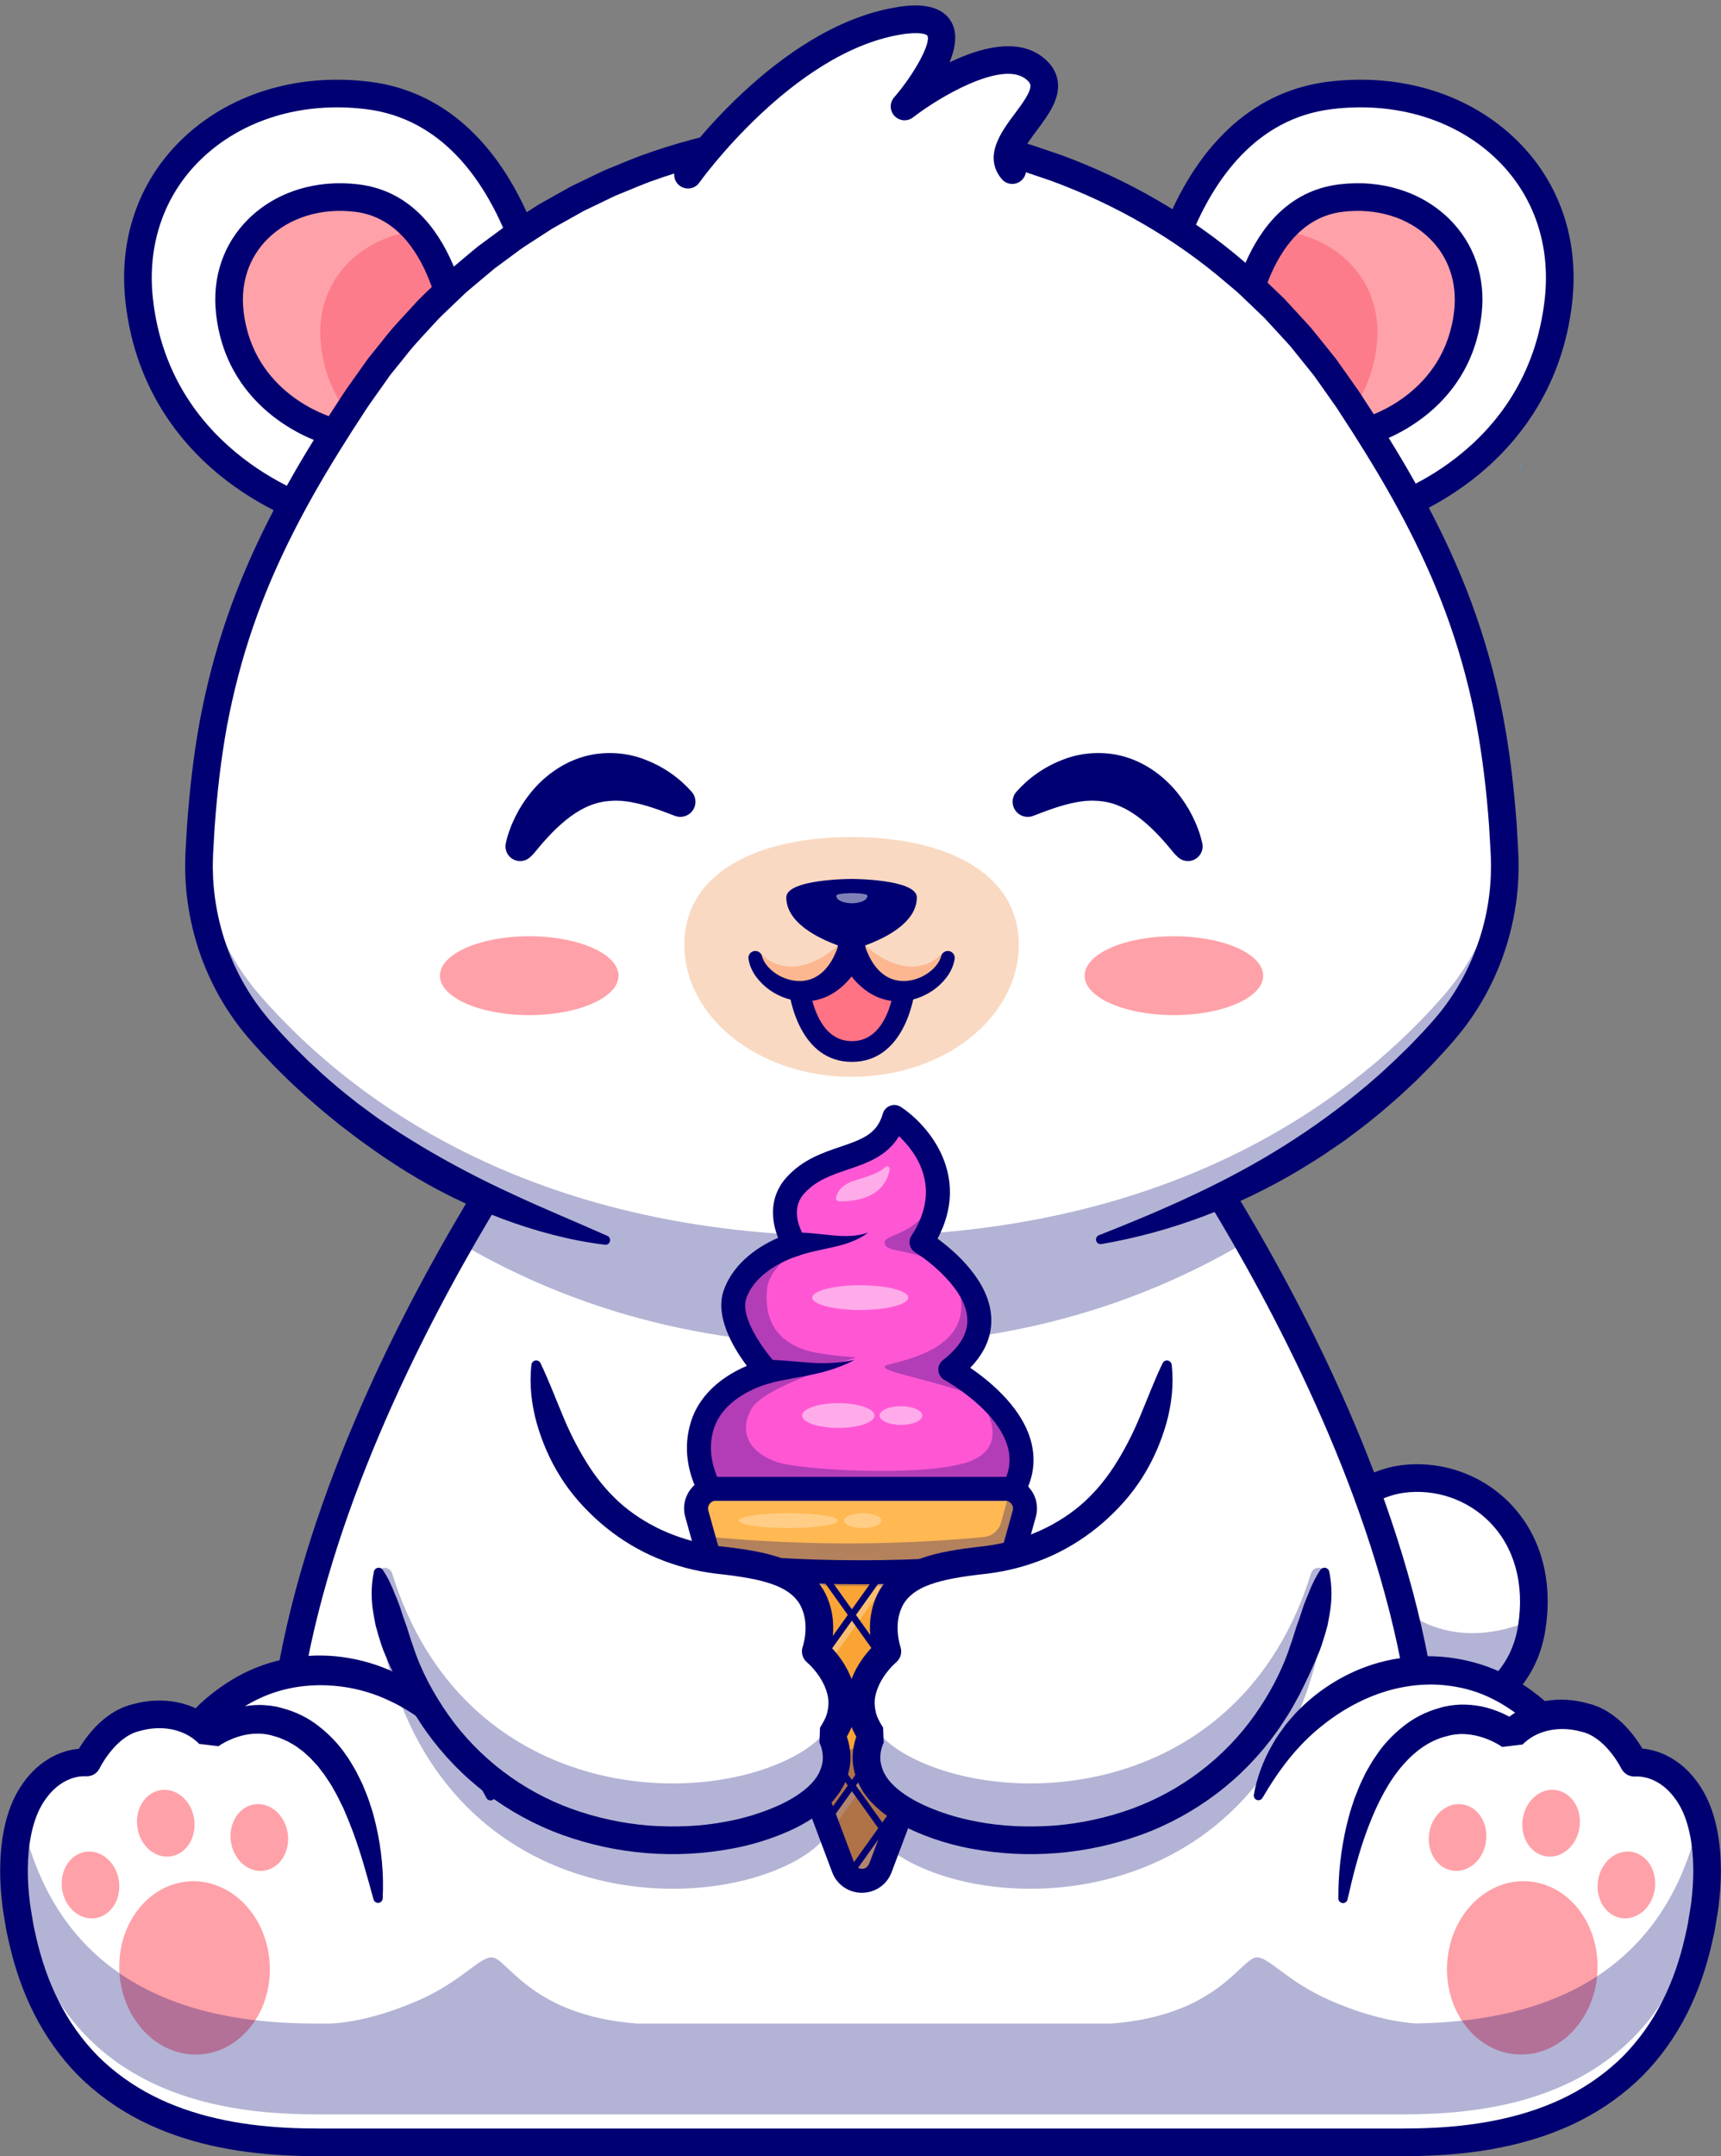 <?xml version="1.0" encoding="UTF-8"?>
<!DOCTYPE svg PUBLIC '-//W3C//DTD SVG 1.0//EN'
          'http://www.w3.org/TR/2001/REC-SVG-20010904/DTD/svg10.dtd'>
<svg height="2699.3" preserveAspectRatio="xMidYMid meet" version="1.0" viewBox="-0.2 -6.8 2155.8 2699.3" width="2155.8" xmlns="http://www.w3.org/2000/svg" xmlns:xlink="http://www.w3.org/1999/xlink" zoomAndPan="magnify"
><rect x="-0.2" y="-6.8" width="2155.8" height="2699.3" fill="#808080" stroke="none"/><g
  ><g
    ><g
      ><g
        ><g
          ><path d="M687.66,432.22c0,0-23.11-294.47-227.23-319.56C295.91,92.44,156.22,204.89,174.11,368.7 c23.02,210.73,223,267.05,223,267.05L687.66,432.22z" fill="#fff"
          /></g
        ></g
        ><g
        ><g
          ><path d="M397.12,653.06c-1.55,0-3.13-0.21-4.7-0.65c-2.17-0.61-53.81-15.46-108.69-57.41 c-50.92-38.93-114.27-109.47-126.82-224.42c-8.47-77.53,15.97-148.95,68.83-201.09c59.05-58.26,145.33-85.24,236.8-74 c90.05,11.07,160.63,73.25,204.08,179.83c31.94,78.35,38.05,152.43,38.3,155.55c0.75,9.53-6.37,17.86-15.9,18.61 c-9.49,0.78-17.86-6.37-18.61-15.9c-0.27-3.37-24.7-280.7-212.08-303.73c-80.93-9.96-156.79,13.49-208.27,64.28 c-45.17,44.57-66.03,105.9-58.74,172.7c21.51,196.84,208.6,251.74,210.49,252.27c9.2,2.59,14.56,12.15,11.97,21.35 C411.62,648.07,404.68,653.06,397.12,653.06z" fill="#000072"
          /></g
        ></g
        ><g
        ><g
          ><path d="M573.48,419.08c0,0-12.87-163.91-126.49-177.88c-91.58-11.25-169.34,51.34-159.38,142.52 c12.81,117.3,124.13,148.65,124.13,148.65L573.48,419.08z" fill="#ffa1a8"
          /></g
        ></g
        ><g
        ><g
          ><path d="M573.48,419.1l-135.3,94.75l-26.44,18.52c0,0-111.33-31.37-124.13-148.67 c-9.95-91.16,67.8-153.77,159.4-142.52c32.28,3.98,56.42,20.03,74.42,41.02C566.9,335.04,573.48,419.1,573.48,419.1z" fill="#ffa1a8"
          /></g
        ></g
        ><g
        ><g
          ><path d="M573.48,419.1l-135.3,94.75c-17.74-21.81-32.23-50.8-36.39-88.87c-8.48-77.58,46.6-134.47,119.63-142.78 C566.9,335.04,573.48,419.1,573.48,419.1z" fill="#fc7c8b"
          /></g
        ></g
        ><g
        ><g
          ><path d="M411.75,549.68c-1.55,0-3.13-0.21-4.7-0.65c-5-1.41-122.72-35.98-136.64-163.43 c-4.98-45.53,9.42-87.52,40.55-118.23c34.56-34.08,84.93-49.88,138.13-43.34c126.21,15.51,141.06,186.43,141.63,193.7 c0.75,9.53-6.37,17.86-15.9,18.61c-9.51,0.78-17.85-6.36-18.6-15.88l0,0c-0.12-1.5-13.22-150.01-111.34-162.07 c-42.71-5.25-82.63,7.01-109.6,33.63c-23.44,23.13-34.26,55.03-30.46,89.83c11.34,103.85,107.58,132.71,111.67,133.88 c9.17,2.64,14.5,12.2,11.88,21.38C426.2,544.71,419.28,549.68,411.75,549.68z" fill="#000072"
          /></g
        ></g
        ><g
        ><g
          ><path d="M1438.55,432.22c0,0,23.11-294.47,227.23-319.56C1830.3,92.44,1970,204.89,1952.1,368.7 c-23.02,210.73-223,267.05-223,267.05L1438.55,432.22z" fill="#fff"
          /></g
        ></g
        ><g
        ><g
          ><path d="M1729.09,653.06c-7.55,0-14.5-4.99-16.65-12.62c-2.59-9.2,2.77-18.76,11.97-21.35 c7.69-2.19,189.05-56.07,210.49-252.27c7.29-66.79-13.56-128.12-58.74-172.7c-51.48-50.79-127.4-74.24-208.27-64.28 c-187.59,23.06-211.87,300.94-212.09,303.74c-0.76,9.53-9.15,16.65-18.61,15.88c-9.53-0.75-16.64-9.08-15.89-18.6 c0.25-3.12,6.36-77.2,38.3-155.55c43.46-106.58,114.02-168.76,204.08-179.83c91.45-11.25,177.75,15.74,236.8,74 c52.86,52.15,77.3,123.57,68.83,201.09c-12.55,114.95-75.9,185.49-126.82,224.42c-54.87,41.95-106.51,56.8-108.69,57.41 C1732.23,652.85,1730.65,653.06,1729.09,653.06z" fill="#000072"
          /></g
        ></g
        ><g
        ><g
          ><path d="M1552.74,419.08c0,0,12.87-163.91,126.49-177.88c91.58-11.25,169.34,51.34,159.38,142.52 c-12.81,117.3-124.13,148.65-124.13,148.65L1552.74,419.08z" fill="#ffa1a8"
          /></g
        ></g
        ><g
        ><g
          ><path d="M1552.73,419.1l135.3,94.75l26.44,18.52c0,0,111.33-31.37,124.13-148.67 c9.95-91.16-67.8-153.77-159.4-142.52c-32.28,3.98-56.42,20.03-74.42,41.02C1559.31,335.04,1552.73,419.1,1552.73,419.1z" fill="#ffa1a8"
          /></g
        ></g
        ><g
        ><g
          ><path d="M1552.73,419.1l135.3,94.75c17.74-21.81,32.23-50.8,36.39-88.87c8.48-77.58-46.6-134.47-119.63-142.78 C1559.31,335.04,1552.73,419.1,1552.73,419.1z" fill="#fc7c8b"
          /></g
        ></g
        ><g
        ><g
          ><path d="M1714.46,549.69c-7.56,0-14.5-4.99-16.65-12.62c-2.59-9.2,2.77-18.76,11.97-21.35 c4.04-1.16,100.27-30.02,111.62-133.87c3.8-34.8-7.02-66.7-30.46-89.83c-26.97-26.62-66.94-38.88-109.6-33.63 c-98.12,12.06-111.22,160.57-111.34,162.07c-0.77,9.52-9.1,16.63-18.62,15.87c-9.52-0.76-16.63-9.08-15.88-18.6 c0.57-7.27,15.42-178.19,141.63-193.7c53.21-6.55,103.58,9.26,138.13,43.34c31.13,30.71,45.53,72.7,40.55,118.23 c-13.92,127.45-131.63,162.02-136.64,163.43C1717.59,549.47,1716.01,549.69,1714.46,549.69z" fill="#000072"
          /></g
        ></g
      ></g
      ><g
      ><g
        ><path d="M1611.34,1960.53c0,0,63.57-104.56,144.31-115.64c89.07-12.23,182.39,60.5,162.92,185.68 c-22.8,146.59-223.14,127.65-223.14,127.65L1611.34,1960.53z" fill="#fff"
        /></g
      ></g
      ><g opacity=".3"
      ><g
        ><path d="M1916.4,2021.66c-30.94,134.56-220.96,116.56-220.96,116.56l-84.11-197.69c0,0,27.56-45.34,69.49-79.48 c0,0,24.61,116.63,91.6,157.26C1815.32,2044.34,1869.46,2042.85,1916.4,2021.66z" fill="#000072"
        /></g
      ></g
      ><g
      ><g
        ><path d="M1720.93,2176.67c-9.74,0-18.87-0.44-27.12-1.22c-6.32-0.6-11.81-4.61-14.3-10.45l-84.1-197.69 c-2.18-5.13-1.76-11,1.14-15.76c2.77-4.56,68.86-111.73,156.75-123.79c50.42-6.94,101.75,10.58,137.35,46.81 c38.81,39.51,54.8,95.86,45.03,158.67C1917.87,2147.73,1799.56,2176.67,1720.93,2176.67z M1707.18,2141.61 c39.18,1.52,176.79-1.13,194.3-113.7c8.05-51.73-4.57-97.57-35.53-129.09c-27.96-28.47-68.27-42.23-107.94-36.78 c-59.91,8.22-111.57,77.41-127.12,100.23L1707.18,2141.61z" fill="#000072"
        /></g
      ></g
      ><g
      ><g
        ><path d="M1782.34,2339.47H356.91c-40.15-272.84,102.67-588.65,218.11-790.7 c71.87-125.78,133.13-207.51,133.13-207.51h722.95c0,0,60.49,80.74,131.75,205.17 C1678.54,1748.4,1822.62,2065.55,1782.34,2339.47z" fill="#fff"
        /></g
      ></g
      ><g
      ><g
        ><path d="M1782.32,2356.79H356.89c-8.58,0-15.87-6.29-17.12-14.79c-34.28-233.08,64.18-495.87,152.81-675.29 c95.56-193.42,200.66-334.43,201.71-335.83c5.74-7.65,16.59-9.2,24.22-3.47c7.65,5.73,9.2,16.58,3.48,24.23 c-4.08,5.44-402.03,542.51-349.96,970.54h1395.16c52.1-428.23-345.88-965.1-349.96-970.54c-5.73-7.65-4.18-18.5,3.47-24.23 c7.67-5.73,18.5-4.17,24.23,3.47c1.05,1.4,106.15,142.41,201.71,335.83c88.63,179.42,187.09,442.21,152.81,675.29 C1798.2,2350.5,1790.91,2356.79,1782.32,2356.79z" fill="#000072"
        /></g
      ></g
      ><g
      ><g
        ><path d="M614.48,2241.96c-69.24-196.18-366.73-248.1-444.62,70.68c-59.69,244.29,129.82,300.51,129.82,300.51 h1590.97c0,0,189.51-56.23,129.82-300.51c-77.89-318.78-375.39-266.86-444.62-70.68H614.48z" fill="#fff"
        /></g
      ></g
      ><g
      ><g
        ><path d="M609.04,2243.88c-18.77-36.24-43.02-68.31-73.92-92.19c-15.37-11.89-31.72-22.32-49.26-30.17 c-17.37-8.18-35.89-13.54-54.62-16.41c-37.41-5.56-76.26-0.91-110.07,16.11c-16.93,8.31-32.65,19.2-46.96,31.94 c-14.02,13.11-26.53,28-37.48,44.18c-21.66,32.59-36.74,69.97-47.11,108.65c-5.51,19.29-9.2,38.95-11.66,58.58 c-2.55,19.65-3.01,39.37-1.51,58.74c2.98,38.69,15.25,76.25,38.26,106.62c11.3,15.27,25.07,28.74,40.46,40.1 c7.68,5.7,15.79,10.86,24.21,15.38c4.22,2.21,8.48,4.39,12.8,6.28c2.15,0.98,4.32,1.86,6.46,2.72c2.03,0.79,4.54,1.71,5.94,2.15 l-4.92-0.71h1590.97l-4.92,0.71c1.39-0.44,3.91-1.35,5.94-2.15c2.14-0.86,4.31-1.74,6.46-2.72c4.32-1.89,8.58-4.06,12.8-6.28 c8.42-4.52,16.53-9.68,24.21-15.38c15.39-11.36,29.16-24.83,40.46-40.1c23.01-30.37,35.28-67.93,38.26-106.62 c1.5-19.37,1.04-39.09-1.51-58.74c-2.45-19.63-6.15-39.29-11.65-58.58c-10.43-38.66-25.36-76.07-46.86-108.81 c-10.9-16.23-23.34-31.21-37.27-44.51c-14.24-12.9-29.92-24-46.9-32.5c-16.91-8.68-35.33-14.04-54.06-16.53 c-18.74-2.56-37.88-2.03-56.55,1.35c-37.46,6.59-72.55,24.23-102.58,48.16c-15.14,11.92-28.91,25.76-41.29,41.02 c-12.4,15.28-23.42,31.9-33.89,49.7l-0.08,0.14c-1.64,2.78-5.22,3.71-8.01,2.07c-2.16-1.27-3.2-3.72-2.79-6.05 c3.73-21.24,11.51-41.93,22.28-61.1c2.81-4.72,5.43-9.62,8.63-14.11l9.74-13.45c3.5-4.29,7.28-8.35,10.94-12.54 c3.62-4.23,7.85-7.86,11.78-11.82c32.66-30.22,74.57-51.46,119.33-57.89c22.3-3.34,45.12-3.44,67.47-0.16 c22.31,3.4,44.27,9.98,64.4,20.16c20.18,10.08,38.63,23.17,55.14,38.18c16.16,15.37,30.33,32.5,42.57,50.76 c24.14,36.77,40.25,77.56,51.42,118.93c5.87,20.65,9.92,41.92,12.6,63.47c2.78,21.53,3.35,43.56,1.65,65.57 c-3.3,43.87-17.68,88.53-45.02,124.58c-13.42,18.11-29.67,33.98-47.68,47.27c-9,6.67-18.45,12.68-28.33,17.99 c-4.97,2.61-9.97,5.16-15.16,7.43c-2.57,1.17-5.21,2.25-7.89,3.32c-2.81,1.08-5.16,1.99-8.72,3.1 c-1.54,0.48-3.09,0.71-4.62,0.72l-0.3,0H299.68h-0.23c-1.61,0-3.23-0.27-4.69-0.72c-3.56-1.11-5.91-2.02-8.72-3.1 c-2.67-1.07-5.31-2.15-7.89-3.32c-5.19-2.27-10.19-4.82-15.16-7.43c-9.87-5.31-19.33-11.32-28.33-17.99 c-18.01-13.29-34.26-29.16-47.67-47.27c-27.34-36.06-41.72-80.71-45.02-124.58c-1.71-22.01-1.14-44.04,1.65-65.57 c2.68-21.55,6.73-42.83,12.6-63.47l4.28-15.53c1.41-5.18,3.39-10.23,5.07-15.35l5.26-15.3l6.22-15.02 c8.11-20.1,18.6-39.36,30.34-57.9c6.37-8.99,12.36-18.24,19.75-26.56c6.77-8.78,14.82-16.54,22.6-24.53 c16.44-15.17,34.86-28.48,55.09-38.74c40.54-20.45,88.02-27,132.41-19.07c44.58,7.58,85.85,29.21,118.04,59.48 c32.49,30.08,54.98,69.92,64.64,111.55c0.73,3.12-1.22,6.24-4.34,6.97c-2.64,0.61-5.27-0.68-6.46-2.98L609.04,2243.88z" fill="#000072"
        /></g
      ></g
      ><g
      ><g
        ><path d="M1682.03,2370.48c12.99-121.56,58.46-207.85,131.63-223.11c43.6-9.09,79.01,18.03,79.01,18.03 s32.48-39.9,96.11-21.02c36.71,10.89,57.93,55.35,57.93,55.35s33.86-4.78,62.63,31.09c31.82,39.67,31.91,104.56,25.52,150.79 c-40.59,293.58-298.19,293.58-388.74,293.58h-621.74H409.35c-90.55,0-348.15,0-388.74-293.58 c-6.39-46.23-6.3-111.12,25.52-150.79c28.77-35.87,62.63-31.09,62.63-31.09s21.22-44.46,57.93-55.35 c63.63-18.88,96.11,21.02,96.11,21.02s35.41-27.12,79.01-18.03c73.17,15.25,118.64,101.55,131.63,223.11H1682.03z" fill="#fff"
        /></g
      ></g
      ><g
      ><g
        ><ellipse cx="243.46" cy="2456.81" fill="#ffa1a8" rx="94.28" ry="108.53" transform="rotate(-3.176 243.306 2455.571)"
        /></g
      ></g
      ><g
      ><g
        ><ellipse cx="113.05" cy="2352.99" fill="#ffa1a8" rx="35.96" ry="41.96" transform="rotate(-8.204 112.974 2352.348)"
        /></g
      ></g
      ><g
      ><g
        ><ellipse cx="207.36" cy="2275.69" fill="#ffa1a8" rx="35.96" ry="41.96" transform="rotate(-8.204 207.264 2275.062)"
        /></g
      ></g
      ><g
      ><g
        ><ellipse cx="324.54" cy="2293.59" fill="#ffa1a8" rx="35.96" ry="41.96" transform="rotate(-8.204 324.415 2292.963)"
        /></g
      ></g
      ><g
      ><g
        ><ellipse cx="1906.61" cy="2456.81" fill="#ffa1a8" rx="108.53" ry="94.28" transform="rotate(-86.824 1906.604 2456.728)"
        /></g
      ></g
      ><g
      ><g
        ><ellipse cx="2037.03" cy="2352.99" fill="#ffa1a8" rx="41.96" ry="35.96" transform="rotate(-81.796 2037.042 2352.927)"
        /></g
      ></g
      ><g
      ><g
        ><ellipse cx="1942.71" cy="2275.69" fill="#ffa1a8" rx="41.96" ry="35.96" transform="rotate(-81.796 1942.726 2275.621)"
        /></g
      ></g
      ><g
      ><g
        ><ellipse cx="1825.53" cy="2293.59" fill="#ffa1a8" rx="41.96" ry="35.96" transform="rotate(-81.796 1825.545 2293.526)"
        /></g
      ></g
      ><g
      ><g
        ><path d="M1676.3,2369.87c-0.19-30.4,3.1-60.98,10.22-91.14c1.97-7.5,3.65-15.08,6.18-22.5l3.64-11.16l4.37-10.99 c2.71-7.4,6.49-14.47,9.87-21.7c1.84-3.55,4.03-6.96,6.04-10.45c2.02-3.49,4.08-6.96,6.55-10.24 c8.84-13.65,20.42-26.02,33.64-36.64c13.15-10.74,29.02-18.94,45.8-23.55c8.17-2.67,17.46-3.88,26.38-4.36 c9-0.18,17.94,0.59,26.6,2.31c8.66,1.76,16.95,4.57,24.91,7.99c3.98,1.71,7.85,3.66,11.68,5.73c1.9,1.1,3.79,2.15,5.69,3.37 c0.94,0.57,1.89,1.2,2.86,1.85l1.48,1.01l1.75,1.27l-25.68,3.02c0.79-0.95,1.25-1.43,1.71-1.94c0.49-0.54,0.97-1.05,1.42-1.48 c0.91-0.89,1.83-1.85,2.74-2.64c1.82-1.69,3.68-3.23,5.57-4.71c3.77-2.97,7.74-5.56,11.81-7.96 c8.19-4.71,17.02-8.17,26.07-10.56c18.18-4.67,37.13-4.32,54.42-0.45c4.32,1.13,8.46,2.05,12.92,3.41l7.03,2.58 c2.27,0.97,4.41,2.11,6.61,3.19c8.56,4.56,16.06,10.24,22.67,16.43c6.63,6.18,12.27,12.95,17.45,19.94 c2.57,3.51,4.99,7.09,7.28,10.78c2.34,3.82,4.31,7.18,6.63,11.87l-18.37-9.86c2.39-0.29,3.29-0.28,4.75-0.34 c1.35-0.05,2.56,0,3.85,0.01c2.47,0.1,4.9,0.29,7.28,0.6c4.75,0.63,9.39,1.6,13.87,3.01c8.98,2.74,17.39,6.89,24.95,12.02 c15.24,10.27,26.53,24.19,35.15,39.31c8.55,15.15,13.47,31.34,16.73,47.36c3.18,16.07,4.49,32.13,4.65,48.03 c0.17,15.91-0.94,31.64-2.89,47.25c-0.94,7.82-2.45,15.39-3.65,23.09c-1.1,7.69-2.89,15.3-4.63,22.91 c-6.91,30.42-17.01,60.46-31.36,88.72c-14.29,28.26-32.92,54.63-55.37,77.37c-22.65,22.53-48.91,41.33-77.11,55.78 c-56.7,28.92-119.5,40.68-180.86,43.97c-15.38,0.82-30.76,1.09-45.91,1.11l-45.1,0.01h-90.12h-180.24h-360.48H717.26H537.02 H446.9l-45.1-0.01c-15.15-0.02-30.54-0.29-45.91-1.11c-61.36-3.29-124.16-15.04-180.86-43.97 c-28.19-14.45-54.46-33.25-77.11-55.78c-22.45-22.74-41.07-49.12-55.37-77.37c-14.35-28.27-24.45-58.3-31.36-88.72 c-1.73-7.61-3.52-15.22-4.63-22.91c-1.21-7.7-2.71-15.27-3.65-23.09c-1.95-15.61-3.06-31.35-2.89-47.25 c0.16-15.89,1.47-31.96,4.65-48.03c3.25-16.02,8.18-32.21,16.73-47.36c8.63-15.12,19.99-28.98,35.23-39.19 c7.56-5.1,15.97-9.22,24.93-11.92c4.47-1.39,9.1-2.34,13.84-2.95c2.37-0.31,4.79-0.49,7.25-0.58c1.28-0.01,2.48-0.05,3.83,0 c1.45,0.06,2.35,0.06,4.71,0.35l-18.04,9.68c2.32-4.66,4.31-8.02,6.65-11.82c2.3-3.66,4.72-7.24,7.3-10.72 c5.18-6.96,10.86-13.65,17.5-19.77c6.62-6.11,14.11-11.71,22.63-16.19c2.19-1.05,4.32-2.17,6.57-3.12l6.98-2.52 c4.43-1.32,8.56-2.21,12.86-3.3c17.21-3.76,35.97-3.89,53.94,0.71c8.94,2.37,17.67,5.8,25.76,10.47 c4.02,2.39,7.95,4.92,11.69,7.84c1.87,1.45,3.72,2.97,5.52,4.63c0.9,0.78,1.81,1.71,2.71,2.59c0.44,0.42,0.92,0.92,1.4,1.45 c0.46,0.49,0.91,0.97,1.67,1.88l-24.11-2.83c2.46-1.82,4.03-2.87,5.99-4.09c1.87-1.21,3.74-2.26,5.62-3.36 c3.78-2.07,7.61-4.03,11.56-5.74c7.88-3.44,16.11-6.22,24.68-8.07c8.58-1.84,17.45-2.77,26.41-2.74 c8.89,0.32,18.19,1.38,26.4,3.91c16.87,4.27,33,12.17,46.38,22.8c13.42,10.54,25.25,22.85,34.31,36.5 c2.52,3.29,4.65,6.74,6.68,10.26c2.03,3.51,4.24,6.95,6.09,10.52c3.47,7.23,7.46,14.27,10.2,21.71l4.39,11.06l3.71,11.21 c2.71,7.4,4.22,15.09,6.2,22.62c7.01,30.35,9.91,61.14,8.35,91.69c-0.16,3.22-2.91,5.7-6.13,5.54 c-2.58-0.13-4.69-1.95-5.34-4.31c-7.94-28.94-15.6-57.33-25.69-84.37c-2.59-6.71-5.06-13.47-7.93-19.97l-4.14-9.82l-4.69-9.47 c-2.92-6.43-6.57-12.31-9.88-18.41c-1.74-2.99-3.76-5.74-5.61-8.63c-1.88-2.87-3.69-5.77-5.83-8.35l-6.14-8.01l-6.73-7.29 c-2.1-2.6-4.66-4.58-7.02-6.81c-2.39-2.2-4.72-4.48-7.39-6.2c-2.62-1.8-5.07-3.9-7.75-5.56l-8.16-4.73 c-5.69-2.52-11.32-5.33-17.41-6.76c-6.06-2.1-11.76-2.72-17.79-3.2c-6-0.13-12.09,0.3-18.19,1.45 c-6.08,1.23-12.12,3.17-17.98,5.64c-2.94,1.22-5.79,2.64-8.59,4.12c-1.35,0.78-2.76,1.53-4.04,2.35 c-1.24,0.72-2.76,1.78-3.33,2.16l-24.11-2.83c0.14,0.17-0.07-0.07-0.27-0.28c-0.17-0.19-0.35-0.4-0.61-0.65 c-0.49-0.47-0.9-0.95-1.47-1.44c-1.03-0.99-2.17-1.94-3.35-2.88c-2.34-1.89-4.91-3.58-7.56-5.15 c-5.34-3.08-11.16-5.34-17.17-6.95c-12.08-3.05-25.11-3.2-38.17-0.33c-3.19,0.85-6.65,1.59-9.64,2.47l-3.96,1.42 c-1.31,0.56-2.6,1.28-3.91,1.88c-5.19,2.74-10.25,6.42-15.01,10.82c-4.78,4.38-9.17,9.54-13.24,15 c-2.03,2.74-3.96,5.58-5.77,8.48c-1.75,2.78-3.64,6.13-4.78,8.41c-3.11,6.19-9.38,9.75-15.86,9.7l-2.18-0.02l-2.71-0.03 c-1.29,0.06-2.61,0.15-3.97,0.33c-2.7,0.36-5.46,0.9-8.16,1.76c-5.42,1.64-10.65,4.18-15.53,7.47 c-9.84,6.49-18.14,16.45-24.33,27.32c-6.29,11.04-10.33,23.95-13.02,37.3c-2.66,13.4-3.85,27.41-3.98,41.54 c-0.16,14.14,0.84,28.44,2.62,42.63c0.85,7.09,2.29,14.27,3.4,21.41c1.02,7.19,2.69,14.21,4.29,21.24 c6.38,28.11,15.62,55.43,28.48,80.75c12.82,25.32,29.28,48.56,49.03,68.61c19.97,19.83,43.1,36.44,68.34,49.39 c50.73,25.92,108.68,37.12,166.92,40.22c14.62,0.78,29.29,1.04,44.17,1.06l45.02,0.01h90.12h180.24h360.48h360.48h180.24h90.12 l45.02-0.01c14.89-0.02,29.55-0.28,44.17-1.06c58.24-3.09,116.19-14.3,166.92-40.22c25.24-12.96,48.38-29.57,68.34-49.39 c19.75-20.05,36.21-43.29,49.03-68.61c12.85-25.32,22.09-52.64,28.48-80.75c1.6-7.03,3.27-14.05,4.29-21.24 c1.11-7.13,2.55-14.32,3.4-21.41c1.78-14.19,2.78-28.49,2.62-42.63c-0.14-14.13-1.33-28.13-3.98-41.54 c-2.7-13.35-6.73-26.26-13.02-37.3c-6.2-10.87-14.58-20.76-24.42-27.2c-4.89-3.26-10.11-5.77-15.52-7.37 c-2.69-0.84-5.44-1.36-8.12-1.71c-1.35-0.17-2.67-0.25-3.95-0.31l-2.66,0.04l-1.93,0.03c-7.14,0.12-13.39-3.94-16.44-9.89 c-1.14-2.24-3.05-5.59-4.8-8.35c-1.83-2.88-3.76-5.7-5.79-8.43c-4.07-5.43-8.51-10.52-13.29-14.83 c-4.77-4.32-9.82-7.92-14.97-10.57c-1.3-0.58-2.58-1.28-3.87-1.81l-3.9-1.36c-2.96-0.84-6.41-1.55-9.58-2.36 c-12.98-2.76-25.81-2.39-37.68,0.59c-5.9,1.59-11.61,3.83-16.86,6.86c-2.59,1.56-5.12,3.2-7.43,5.04 c-1.16,0.91-2.28,1.84-3.29,2.79c-0.56,0.47-0.96,0.93-1.44,1.39c-0.26,0.24-0.43,0.44-0.59,0.62c-0.2,0.2-0.39,0.43-0.22,0.22 l-25.69,3.02l-1.37-0.93c-0.59-0.4-1.19-0.79-1.86-1.19c-1.26-0.81-2.64-1.56-3.98-2.34c-2.76-1.47-5.58-2.9-8.48-4.12 c-5.78-2.49-11.77-4.4-17.76-5.72c-6-1.28-12.02-1.86-18-1.88c-6,0.33-11.69,0.8-17.8,2.75c-24.44,5.69-45.34,22.9-61.87,44.46 c-16.57,21.72-28.71,47.91-38.71,74.99c-9.97,27.23-17.24,55.83-23.81,84.93c-0.7,3.13-3.8,5.1-6.93,4.41 C1678.15,2374.9,1676.32,2372.51,1676.3,2369.87z" fill="#000072"
        /></g
      ></g
      ><g opacity=".3"
      ><g
        ><path d="M1562.85,1546.43c-122.23,73.03-284.61,131.19-495.93,131.14c-208.98,0.04-370.1-56.85-491.9-128.81 c71.87-125.78,133.13-207.51,133.13-207.51h722.95C1431.1,1341.26,1491.59,1421.99,1562.85,1546.43z" fill="#000072"
        /></g
      ></g
      ><g
      ><g
        ><path d="M1066.93,1584.4c409.25,0.09,634.93-179.09,741.12-301.01c52.93-60.78,79.97-139.62,76.49-220.14 c-10.47-241.8-74.19-384.62-196.79-570.36c-294.41-446.01-947.22-446.01-1241.63,0C323.51,678.62,259.8,821.44,249.33,1063.24 c-3.49,80.52,23.55,159.37,76.49,220.14C432,1405.31,657.68,1584.49,1066.93,1584.4z" fill="#fff"
        /></g
      ></g
      ><g opacity=".3"
      ><g
        ><path d="M1808.04,1283.37c-106.18,121.93-331.86,301.14-741.12,301.05c-409.22,0.09-634.9-179.12-741.12-301.05 c-52.92-60.75-79.96-139.62-76.45-220.14c0.13-2.86,0.26-5.71,0.39-8.57c4.54,68.06,30.85,133.09,76.06,185.01 c106.22,121.93,331.9,301.09,741.12,301.01c409.26,0.09,634.94-179.08,741.12-301.01c45.21-51.92,71.52-116.95,76.11-185.01 c0.13,2.86,0.26,5.71,0.39,8.57C1888.04,1143.74,1861,1222.62,1808.04,1283.37z" fill="#000072"
        /></g
      ></g
      ><g
      ><g
        ><path d="M1275.94,1175.8c0,91.39-93.77,165.47-209.44,165.47s-209.44-74.08-209.44-165.47 s93.77-134.71,209.44-134.71S1275.94,1084.41,1275.94,1175.8z" fill="#f9d9c2"
        /></g
      ></g
      ><g
      ><g
        ><g
          ><ellipse cx="662.72" cy="1214.64" fill="#ffa1a8" rx="111.84" ry="49.38"
          /></g
        ></g
        ><g
        ><g
          ><ellipse cx="1470.29" cy="1214.64" fill="#ffa1a8" rx="111.84" ry="49.38"
          /></g
        ></g
      ></g
      ><g
      ><g
        ><path d="M1187.12,1192.14c-6.78,37.28-86.66,76.13-120.61-9.97h0.01c-33.95,86.11-113.84,47.25-120.61,9.97 H1187.12z" fill="#f9d9c2"
        /></g
      ></g
      ><g
      ><g
        ><path d="M1376.44,1539.53c81.27-31.92,160.06-66.61,232.62-112.4c36.22-22.81,70.89-48,103.48-75.63 c8.1-6.97,16.24-13.88,23.99-21.23c7.93-7.16,15.58-14.61,23.21-22.07c7.64-7.45,14.98-15.21,22.31-22.96l10.77-11.84 c3.57-3.95,6.69-7.88,10.08-11.82c25.92-32.06,44.59-69.87,55.1-109.8c5.22-19.98,8.32-40.54,9.19-61.19 c0.39-10.42,0.38-20.48-0.21-31.19l-1.89-32.34c-3.15-43.03-8.14-85.85-15.98-128.07c-7.91-42.2-19.01-83.68-33.1-124.13 c-28.16-80.99-69.18-157.22-115.62-230.42c-5.65-9.24-11.71-18.27-17.58-27.39l-8.86-13.66l-9.23-13.13l-18.5-26.18 c-6.56-8.43-13.39-16.65-20.06-24.99l-10.06-12.47c-3.51-4.02-7.2-7.88-10.79-11.83l-21.68-23.58l-23.14-22.13 c-3.9-3.65-7.62-7.48-11.65-10.98l-12.25-10.3c-64.72-55.73-139.96-98.83-220.08-128.23l-30.33-10.28 c-5.01-1.86-10.22-3.08-15.36-4.52l-15.45-4.22l-15.45-4.23l-15.66-3.33c-10.47-2.09-20.86-4.61-31.39-6.37 c-42.12-7.22-84.82-10.48-127.53-10.9c-42.73,0.4-85.36,4.32-127.5,11.37c-41.95,8.03-83.34,18.9-123.5,33.5 c-10.02,3.67-19.8,7.97-29.71,11.92c-4.93,2.04-9.91,3.98-14.8,6.09l-14.42,6.95l-14.42,6.94c-4.78,2.37-9.7,4.46-14.29,7.21 l-27.93,15.65l-6.97,3.93l-6.72,4.34l-13.45,8.68c-8.96,5.79-18.06,11.39-26.48,17.97l-25.76,19.01 c-8.26,6.75-16.35,13.72-24.55,20.56c-4.06,3.46-8.22,6.81-12.2,10.36l-11.56,11.07c-7.65,7.44-15.57,14.62-23,22.27 c-14.28,15.87-29.43,30.98-42.37,48.02l-10.07,12.46c-3.3,4.2-6.88,8.18-9.83,12.65l-18.5,26.18 c-6.28,8.56-12.1,17.8-18.02,26.9c-5.92,9.1-11.87,18.19-17.52,27.42c-46.4,73.21-87.11,149.61-114.94,230.7 c-13.97,40.5-24.74,82.05-32.69,124.25c-7.73,42.25-12.52,85.1-15.55,128.14l-1.89,32.34l-0.36,15.56 c0.17,5.16,0.23,10.34,0.48,15.5c1.17,20.64,4.46,41.15,9.82,61.1c10.67,39.91,29.69,77.58,55.85,109.54 c6.34,7.94,13.81,15.89,20.87,23.85c7.44,7.67,14.58,15.63,22.31,23.02l11.42,11.25l11.78,10.88 c7.75,7.37,16.01,14.19,24.1,21.19c8.17,6.91,16.7,13.38,25.02,20.09c8.59,6.38,17.17,12.78,25.85,19.02 c8.9,5.94,17.69,12.05,26.67,17.85c9.12,5.6,18.14,11.35,27.3,16.87c36.74,21.93,74.75,41.71,113.76,59.67 c38.96,18.17,78.79,34.52,118.99,52.36l0.08,0.03c2.94,1.3,4.27,4.75,2.96,7.69c-1.06,2.4-3.56,3.72-6.04,3.42 c-44.1-5.4-87.26-17.06-128.97-32.62c-41.7-15.65-81.95-35.47-119.93-58.96c-9.52-5.84-18.75-12.12-28.13-18.18 c-9.24-6.27-18.26-12.86-27.39-19.27l-26.71-20.2c-8.61-7.1-17.42-13.97-25.85-21.28c-8.36-7.4-17.02-14.45-25.1-22.16 l-12.3-11.37l-11.94-11.76c-8.07-7.72-15.56-16.04-23.33-24.07c-7.46-8.4-14.99-16.37-22.31-25.51 c-29.24-35.74-50.51-77.86-62.42-122.4c-5.98-22.27-9.65-45.15-10.95-68.16c-0.29-5.75-0.36-11.52-0.53-17.28 c0.13-5.73,0.17-11.58,0.39-17.22l1.94-33.13c3.11-44.16,8.03-88.33,16.05-132.12c8.23-43.74,19.45-87.04,33.99-129.2 c28.98-84.49,71.23-163.49,118.36-237.85c5.77-9.41,11.79-18.61,17.79-27.84c6.01-9.23,11.83-18.5,18.47-27.58L458.07,446 c3.1-4.66,6.83-8.85,10.28-13.24l10.53-13.05c13.56-17.81,29.4-33.68,44.38-50.28c7.79-8.02,16.08-15.55,24.1-23.35l12.13-11.59 c4.18-3.72,8.53-7.24,12.79-10.87c8.58-7.18,17.07-14.47,25.74-21.54l27-19.94c8.84-6.88,18.37-12.77,27.76-18.84l14.1-9.1 l7.05-4.55l7.3-4.13l29.28-16.4c4.81-2.87,9.97-5.07,14.98-7.56l15.12-7.28l15.12-7.27c5.13-2.22,10.34-4.26,15.51-6.4 c10.39-4.15,20.65-8.64,31.15-12.49c42.07-15.31,85.43-26.71,129.38-35.09c44.12-7.4,88.75-11.5,133.49-11.91 c44.72,0.42,89.42,3.85,133.53,11.41c11.03,1.85,21.91,4.46,32.88,6.66c5.47,1.17,10.96,2.25,16.4,3.5l16.18,4.41l16.18,4.42 c5.38,1.51,10.83,2.81,16.09,4.74l31.78,10.77c83.97,30.79,162.87,76.01,230.73,134.43l12.84,10.81 c4.22,3.67,8.14,7.67,12.22,11.49l24.24,23.21l22.72,24.69c3.76,4.14,7.62,8.19,11.29,12.4l10.54,13.04 c6.99,8.72,14.13,17.34,20.98,26.16l19.35,27.37l9.62,13.7l8.99,13.85c5.95,9.26,12.08,18.39,17.84,27.8 c47.15,74.33,89.69,153.12,119.02,237.49c14.67,42.11,26.23,85.34,34.43,129.09c8.14,43.77,13.27,87.92,16.5,132.08l1.94,33.13 c0.62,11.11,0.67,22.93,0.21,34.36c-0.94,23.03-4.49,45.94-10.18,68.28c-11.34,44.7-32.09,87.07-60.69,123.42 c-3.66,4.42-7.3,9.08-11,13.29l-11.13,12.57c-7.57,8.23-15.15,16.47-23.04,24.4l-11.87,11.86c-3.96,3.95-8.16,7.65-12.23,11.48 c-8.1,7.72-16.6,14.98-25.05,22.29c-8.36,7.42-17.29,14.17-25.91,21.28c-8.8,6.88-17.78,13.54-26.77,20.18l-27.67,18.89 c-9.45,5.95-18.88,11.93-28.42,17.71c-76.62,45.78-161.23,77.96-248.34,92.86c-3.15,0.54-6.15-1.58-6.69-4.74 c-0.47-2.76,1.09-5.39,3.59-6.37L1376.44,1539.53z" fill="#000072"
        /></g
      ></g
      ><g
      ><g
        ><path d="M861.62,211.88c0,0,119.12-167.92,262.65-192.32c118.29-20.11,8.61,106.92,8.61,106.92 s110.7-86.14,161.46-48.8c50.23,36.95-58.13,90.42-26.55,128.45L861.62,211.88z" fill="#fff"
        /></g
      ></g
      ><g
      ><g
        ><path d="M861.61,229.19c-3.46,0-6.96-1.04-10-3.19c-7.79-5.53-9.63-16.33-4.1-24.13 c5.03-7.09,124.99-174.06,273.86-199.37c13.51-2.29,54.63-9.28,70.17,18.28c7.98,14.16,5.12,32.41-2.27,50.47 c37.95-18.27,83.76-30.73,115.33-7.5c11.57,8.51,18.33,18.88,20.11,30.83c3.32,22.41-11.63,42.4-26.09,61.74 c-16.28,21.77-22.68,32.54-17.5,38.77c6.1,7.35,5.09,18.26-2.26,24.37c-7.36,6.11-18.27,5.1-24.37-2.26 c-23.48-28.28-0.42-59.11,16.42-81.62c9.26-12.38,20.78-27.78,19.57-35.93c-0.37-2.48-2.51-5.18-6.38-8.02 c-30.38-22.36-107.83,23.04-140.58,48.52c-7.02,5.46-17.04,4.71-23.17-1.74c-6.13-6.44-6.37-16.49-0.57-23.23 c26.01-30.18,46.62-68.52,41.61-77.4c-0.75-1.35-8.8-5.48-34.21-1.16C992.28,59.55,876.89,220.27,875.74,221.9 C872.37,226.65,867.03,229.19,861.61,229.19z" fill="#000072"
        /></g
      ></g
      ><g
      ><g
        ><path d="M633.41,1048.66c0.83-3.66,1.54-6.16,2.39-9.16c0.86-2.85,1.85-5.62,2.84-8.41 c1.99-5.56,4.51-10.87,7.06-16.23c5.3-10.6,11.88-20.72,19.69-30.25c15.56-18.87,37.23-35.53,63.54-43.6 c26.23-8.06,55.25-6.2,78.64,3.07c23.73,8.98,43.42,23.15,58.63,40.33c6.92,7.82,6.19,19.77-1.63,26.69 c-5.47,4.84-12.96,5.94-19.34,3.48l-0.54-0.21c-18.81-7.29-36.4-13.66-52.93-16.72c-4.14-1-8.14-1.13-12.11-1.77 c-3.92-0.06-7.8-0.56-11.54-0.23c-7.52,0.2-14.7,1.21-21.73,3.28c-14,4.15-27.84,12.34-41.13,23.76 c-6.67,5.64-13.16,12.04-19.51,18.89c-3.23,3.39-6.23,7.01-9.38,10.6l-4.55,5.48c-1.5,1.69-3.1,3.9-4.31,5.08l-3.36,3.25 c-7.31,7.06-18.96,6.86-26.02-0.44C633.66,1060.93,632.12,1054.48,633.41,1048.66z" fill="#000072"
        /></g
      ></g
      ><g
      ><g
        ><path d="M1471.71,1062.74c-1.21-1.17-2.81-3.39-4.31-5.08l-4.55-5.48c-3.14-3.59-6.14-7.21-9.38-10.6 c-6.35-6.85-12.83-13.25-19.51-18.89c-13.29-11.42-27.13-19.61-41.13-23.76c-7.03-2.07-14.22-3.08-21.73-3.28 c-3.74-0.33-7.62,0.17-11.54,0.23c-3.97,0.64-7.98,0.78-12.11,1.77c-16.53,3.05-34.11,9.43-52.93,16.72l-0.52,0.2 c-9.74,3.77-20.69-1.06-24.47-10.8c-2.64-6.81-1.04-14.24,3.47-19.36c15.2-17.18,34.89-31.35,58.62-40.33 c23.4-9.28,52.42-11.13,78.64-3.07c26.31,8.07,47.98,24.73,63.54,43.6c7.81,9.53,14.39,19.65,19.69,30.25 c2.55,5.36,5.07,10.67,7.06,16.23c0.99,2.79,1.98,5.56,2.84,8.41c0.85,3,1.56,5.5,2.39,9.16c2.26,9.91-3.93,19.78-13.84,22.04 c-6.25,1.43-12.48-0.51-16.8-4.62L1471.71,1062.74z" fill="#000072"
        /></g
      ></g
      ><g
      ><g
        ><path d="M1905.74,582.33c-0.73-3.31-1.61-6.55-2.66-9.7l0.92-0.16L1905.74,582.33z" fill="#4da2ff"
        /></g
      ></g
      ><g
      ><g
        ><path d="M1134.94,1211.11c0,0-0.48,23.19-8.57,47.07c-8.52,25.31-25.53,51.4-59.45,51.4 c-34.09,0-51.1-26.31-59.58-51.7c-8-23.8-8.48-46.77-8.48-46.77H1134.94z" fill="#ff7384"
        /></g
      ></g
      ><g
      ><g
        ><path d="M1066.9,1322.55c-62.19,0-80.18-72.73-81-111.18c-0.15-7.17,5.53-13.1,12.7-13.25 c6.99-0.29,13.1,5.53,13.26,12.7c0.02,0.84,2.66,85.78,55.04,85.78c52.6,0,55.03-84.92,55.05-85.78 c0.15-7.07,5.93-12.7,12.97-12.7c0.09,0,0.19,0,0.28,0c7.17,0.15,12.85,6.09,12.7,13.25 C1147.08,1249.83,1129.09,1322.55,1066.9,1322.55z" fill="#000072"
        /></g
      ></g
      ><g
      ><g
        ><path d="M1148.28,1116.71c0,45.16-81.77,65.45-81.77,65.45s-81.77-20.29-81.77-65.45 c0-23.18,81.79-23.18,81.79-23.18S1148.28,1093.54,1148.28,1116.71z" fill="#000072"
        /></g
      ></g
      ><g opacity=".5"
      ><g
        ><path d="M1086.39,1114.62c0,6.48-11.23,9.39-19.49,9.39s-19.49-2.91-19.49-9.39c0-3.32,19.49-3.32,19.49-3.32 S1086.39,1111.3,1086.39,1114.62z" fill="#fff"
        /></g
      ></g
      ><g
      ><g
        ><path d="M1187.12,1192.14c-6.78,37.28-86.66,76.13-120.61-9.97h0.01c-33.95,86.11-113.84,47.25-120.61,9.97 H1187.12z" fill="#f9d9c2"
        /></g
      ></g
      ><g
      ><g
        ><path d="M1062.12,1192.16c-36,72.9-109.68,35.74-116.22,0l7.02-5.22c28.84,29.07,68.47,15.24,96.84-10.32 L1062.12,1192.16z" fill="#fcb790"
        /></g
      ></g
      ><g
      ><g
        ><path d="M1070.9,1192.16c36,72.9,109.68,35.74,116.22,0l-7.02-5.22c-28.84,29.07-68.47,15.24-96.84-10.32 L1070.9,1192.16z" fill="#fcb790"
        /></g
      ></g
      ><g
      ><g
        ><path d="M1066.53 1182.16L1066.53 1182.21 1066.49 1182.16z" fill="#f9d9c2"
        /></g
      ></g
      ><g
      ><g
        ><path d="M1195.63,1193.69c-1.37,8.66-5.09,16.33-9.88,22.71c-4.79,6.44-10.58,11.92-17.04,16.46 c-12.91,8.94-28.81,14.48-45.69,13.89c-8.39-0.29-16.88-2.21-24.69-5.64c-7.83-3.4-14.9-8.24-21-13.8 c-6.17-5.54-11.31-11.86-15.66-18.43c-4.52-6.55-7.96-13.44-11.26-20.37c-3.93-8.26-0.42-18.15,7.84-22.08 c2.56-1.22,5.28-1.72,7.92-1.59l0.33,0.02l0.01,0l2.09,0.11c9.09,0.48,16.07,8.24,15.59,17.33c-0.12,2.19-0.7,4.34-1.58,6.21 c-3.3,6.93-6.73,13.82-11.26,20.37c-4.36,6.57-9.49,12.88-15.66,18.43c-6.1,5.56-13.17,10.4-21,13.8 c-7.81,3.42-16.31,5.34-24.69,5.64c-16.88,0.59-32.78-4.94-45.69-13.89c-6.46-4.54-12.25-10.02-17.04-16.46 c-4.8-6.39-8.52-14.06-9.88-22.71c-0.74-4.72,2.48-9.14,7.19-9.89c4.39-0.69,8.54,2.05,9.69,6.24l0.15,0.55 c2.6,9.59,11.52,18.53,21.46,23.99c10.1,5.51,21.69,7.87,32.04,6.29c10.41-1.51,19.37-6.96,26.43-15.05 c7.18-7.97,12.23-18.73,16.07-30.01l16.1,23.65l-0.01,0l16.1-23.65c3.84,11.28,8.88,22.03,16.06,30.01 c7.06,8.09,16.02,13.54,26.43,15.05c10.35,1.58,21.94-0.79,32.04-6.29c9.94-5.46,18.87-14.4,21.46-23.99l0.14-0.51 c1.25-4.61,6-7.34,10.61-6.09C1193.64,1185.15,1196.3,1189.39,1195.63,1193.69z" fill="#000072"
        /></g
      ></g
      ><g opacity=".3"
      ><g
        ><path d="M671.22,1761.3c36.64,230.91,211.91,243.56,236.2,246.34c61.32,7.02,102.26,19.04,115.09,59.26 c8.79,27.56-0.98,54.43-0.98,54.43s59.69,48.77,19.59,105.27c0,0,31.35,52.58-41.43,94.23 c-136.17,77.94-468.98,56.11-525.85-300.46L671.22,1761.3z" fill="#000072"
        /></g
      ></g
      ><g opacity=".3"
      ><g
        ><path d="M1461.79,1761.3c-36.64,230.91-211.91,243.56-236.2,246.34c-61.32,7.02-102.26,19.04-115.09,59.26 c-8.79,27.56,0.98,54.43,0.98,54.43s-59.69,48.77-19.59,105.27c0,0-31.35,52.58,41.43,94.23 c136.17,77.94,468.98,56.11,525.85-300.46L1461.79,1761.3z" fill="#000072"
        /></g
      ></g
      ><g opacity=".3"
      ><g
        ><path d="M2134.85,2346.59c-40.58,293.61-298.15,293.61-388.71,293.61H409.36c-90.56,0-348.17,0-388.75-293.61 c-4.07-29.38-5.49-66.37,2.16-99.56c46.77,279.46,297.5,279.46,386.59,279.46c0,0,0.39,0,1.12,0c7.36,0,49.54-1.25,112.67-28.69 c53.91-23.41,76.84-54.13,92.29-54.21c19.82-0.13,47.94,72.9,182.98,82.9h592.97c135.04-9.99,163.16-83.03,182.98-82.9 c15.45,0.09,38.38,30.81,92.29,54.21c53.09,23.06,91.34,27.6,106.57,28.51h0.17c104.71-2.03,316.71-24.62,359.29-279.33 C2140.39,2280.22,2138.91,2317.21,2134.85,2346.59z" fill="#000072"
        /></g
      ></g
      ><g
      ><g
        ><g
          ><path d="M1254.35,1878.37l-346.27,7.31c0,0-46.86-49.11-28.56-107.91c0.52-1.64,1.08-3.24,1.69-4.85 c0.52-1.43,1.12-2.81,1.73-4.15c0.13-0.3,0.26-0.61,0.39-0.91c0.61-1.25,1.21-2.47,1.86-3.68c1.73-3.29,3.68-6.4,5.75-9.3 c0.65-0.95,1.34-1.86,2.08-2.77c2.86-3.72,6.01-7.14,9.26-10.25c0.56-0.56,1.17-1.08,1.73-1.6c1.34-1.25,2.68-2.42,4.02-3.55 c0.82-0.65,1.64-1.3,2.47-1.95c1.77-1.38,3.55-2.73,5.37-3.98c0.09-0.04,0.17-0.13,0.26-0.17 c21.89-15.14,44.56-20.34,44.56-20.34s-0.13-0.13-0.39-0.39c-4.63-5.11-53.09-59.67-39.68-96.7 c8.48-23.45,27.56-39.07,44.39-48.81c16.48-9.56,30.76-13.46,30.76-13.46s-29.03-41.06,0.26-73.6 c40.58-45.08,107-26.57,124-85.8c0,0,52.27,34.44,54.56,90.34c0.87,19.64-4.5,41.97-20.47,66.41c0,0,28.34,17.26,49.58,43.35 c0.09,0.13,0.17,0.22,0.3,0.35c24.97,30.85,39.76,74.07-13.8,115.7c0,0,7.74,4.2,18.69,11.77v0.04 c11.21,7.79,25.79,19.12,38.77,33.14C1277.02,1784.27,1298.23,1829.61,1254.35,1878.37z" fill="#ff57d4"
          /></g
        ></g
        ><g opacity=".3"
        ><g
          ><path d="M1204.03,1591.99c-58.8-41.8-96.1-26.83-96.1-43.96c0-10.38,49.8-9,66.68-66.16 c0.87,19.64-4.5,41.97-20.47,66.41c0,0,28.34,17.26,49.58,43.35C1203.82,1591.77,1203.9,1591.86,1204.03,1591.99z" fill="#000072"
          /></g
        ></g
        ><g opacity=".3"
        ><g
          ><path d="M1247.69,1752.64c-52.83-28.77-151.48-41.49-138.63-49.67c8.39-5.37,105.88-14.97,93.93-86.71 c-1.82-10.77-1.38-18.82,0.74-24.62c25.14,30.89,40.28,74.25-13.5,116.04c0,0,7.74,4.2,18.69,11.77v0.04 C1220.13,1727.28,1234.71,1738.62,1247.69,1752.64z" fill="#000072"
          /></g
        ></g
        ><g opacity=".3"
        ><g
          ><path d="M1254.35,1878.37l-346.27,7.31c0,0-46.86-49.11-28.56-107.91c0.52-1.64,1.08-3.24,1.69-4.85 c0.52-1.43,1.12-2.81,1.73-4.15c0.13-0.3,0.26-0.61,0.39-0.91c0.61-1.25,1.21-2.47,1.86-3.68c1.73-3.29,3.68-6.4,5.75-9.3 c0.65-0.95,1.34-1.86,2.08-2.77c2.86-3.72,6.01-7.14,9.26-10.25c0.56-0.56,1.17-1.08,1.73-1.6c1.34-1.25,2.68-2.42,4.02-3.55 c0.82-0.65,1.64-1.3,2.47-1.95c1.77-1.38,3.55-2.73,5.37-3.98c0.09-0.04,0.17-0.13,0.26-0.17 c21.89-15.14,44.56-20.34,44.56-20.34s-0.13-0.13-0.39-0.39c-4.63-5.11-53.09-59.67-39.68-96.7 c8.48-23.45,27.56-39.07,44.39-48.81l32.93-5.8c0,0-34.57,21.07-37.25,48.29c-4.72,48.55,22.02,67.37,46.38,75.98 c19.21,6.79,65.2,9.61,65.2,9.61l-20.64,6.79l12.37-1.43c0,0-106.39,30.07-122.83,59.15c-21.16,37.47,9.65,61.79,38.94,68.45 c41.28,9.39,187.78,16.18,235.89-3.29c50.62-20.51,19.69-71.26-7.1-102.63C1245.48,1744.85,1317.65,1808.02,1254.35,1878.37z" fill="#000072"
          /></g
        ></g
        ><g
        ><g
          ><path d="M908.1,1900.69c-4.1,0-8.02-1.67-10.85-4.64c-2.16-2.27-52.71-56.26-32.03-122.71 c12.32-39.6,46.98-60.41,70.13-70.21c-16.93-22.54-40.71-62.2-28.82-95.05c13.17-36.38,47.09-56.2,68.01-65.3 c-8.42-20.77-11.93-50.74,10.37-75.5c20.23-22.46,45.39-30.96,67.58-38.46c29.18-9.86,46.04-16.65,53.17-41.43 c1.32-4.59,4.74-8.27,9.21-9.93c4.48-1.65,9.46-1.08,13.46,1.55c35.44,23.36,87.75,86.52,45.9,164.83 c21.73,15.89,64.65,52.81,67.23,98.06c1.31,22.92-7.53,44.25-26.3,63.63c25.44,17.27,69.89,53.51,77.97,100.27 c5,28.88-4.29,56.67-27.6,82.61c-2.77,3.09-6.69,4.88-10.84,4.97l-346.26,7.3C908.31,1900.69,908.2,1900.69,908.1,1900.69z M1125.97,1415.58c-15.1,25.17-40.75,33.84-63.89,41.66c-20.53,6.93-39.92,13.49-54.89,30.12 c-20.78,23.07-0.01,53.66,0.88,54.96c2.77,4,3.45,9.14,1.79,13.71c-1.67,4.58-5.43,8.09-10.13,9.37 c-0.47,0.13-51.13,14.58-65,52.91c-8.95,24.71,24.53,68.42,36.96,81.79c3.65,3.93,4.93,9.5,3.35,14.62 c-1.58,5.13-5.77,9.02-10.99,10.21c-0.53,0.12-56.63,13.72-70.2,57.33c-12.39,39.81,11.25,75.65,21.1,88.3l332.37-7.01 c14.01-17.36,19.33-34.61,16.25-52.56c-8.67-50.48-79.79-89.72-80.51-90.11c-4.44-2.42-7.38-6.92-7.79-11.97 c-0.41-5.04,1.75-9.96,5.74-13.06c21.55-16.73,31.52-33.8,30.49-52.18c-2.03-36.27-47.73-71.88-65.18-82.55 c-3.46-2.12-5.93-5.55-6.82-9.51c-0.89-3.96-0.15-8.12,2.08-11.51C1180.61,1480.42,1147.19,1435.63,1125.97,1415.58z" fill="#000072"
          /></g
        ></g
        ><g
        ><g
          ><g
            ><path d="M1254.46,1927.64l-16.59,44.13l-11.3,30.03l-120.74,321.4c-7.89,21.06-44.84,21.06-52.75,0 l-52.79-140.49l-65.52-174.34l-13.62-36.28l-16.7-44.44H1254.46z" fill="#f9a435"
            /></g
          ></g
          ><g
          ><defs
            ><g
              ><path d="M1254.45,1927.64l-27.88,74.17l-120.74,321.38c-7.91,21.07-44.84,21.07-52.77,0l-52.79-140.47 l-65.51-174.35l-30.33-80.73H1254.45z" id="a"
              /></g
            ></defs
            ><clipPath id="b"
            ><use overflow="visible" xlink:actuate="onLoad" xlink:href="#a" xlink:show="embed" xlink:type="simple"
            /></clipPath
            ><g clip-path="url(#b)"
            ><g opacity=".3"
              ><g
                ><path d="M1305.72,2128l193.85-271.16c1.33-1.87,0.9-4.46-0.96-5.79c-1.87-1.34-4.46-0.9-5.79,0.96 l-192.2,268.85l-33.05-46.24l155.69-217.79c1.33-1.87,0.9-4.46-0.96-5.79c-1.87-1.34-4.46-0.9-5.79,0.96l-154.04,215.47 l-33.05-46.24l117.53-164.41c1.33-1.87,0.9-4.46-0.96-5.79c-1.87-1.34-4.46-0.9-5.79,0.96l-115.88,162.1l-33.05-46.24 l79.37-111.03c1.33-1.87,0.9-4.46-0.96-5.79c-1.87-1.34-4.46-0.9-5.79,0.96l-77.72,108.72l-33.05-46.24l41.21-57.65 c1.33-1.87,0.9-4.46-0.96-5.79c-1.87-1.34-4.46-0.9-5.79,0.96l-39.56,55.34l-33.05-46.24l3.05-4.27 c1.33-1.87,0.9-4.46-0.96-5.79c-1.87-1.34-4.46-0.9-5.79,0.96l-1.4,1.96l-1.4-1.96c-1.34-1.87-3.93-2.3-5.79-0.96 c-1.87,1.33-2.3,3.93-0.96,5.79l3.05,4.27l-33.05,46.24l-39.56-55.34c-1.33-1.87-3.93-2.3-5.79-0.96 c-1.87,1.33-2.3,3.93-0.96,5.79l41.21,57.65l-33.05,46.24l-77.72-108.72c-1.33-1.87-3.93-2.3-5.79-0.96s-2.3,3.93-0.96,5.79 l79.37,111.03l-33.05,46.24l-115.88-162.1c-1.33-1.87-3.93-2.3-5.79-0.96c-1.87,1.33-2.3,3.93-0.96,5.79l117.53,164.41 l-33.05,46.24l-154.04-215.47c-1.33-1.87-3.93-2.3-5.79-0.96c-1.87,1.33-2.3,3.93-0.96,5.79l155.69,217.79l-33.05,46.24 l-192.2-268.85c-1.33-1.87-3.93-2.3-5.79-0.96c-1.87,1.33-2.3,3.93-0.96,5.79L913.91,2128l-193.85,271.16 c-1.33,1.87-0.9,4.46,0.96,5.79c0.73,0.52,1.58,0.77,2.41,0.77c1.29,0,2.57-0.6,3.38-1.74l192.2-268.85l33.05,46.24 l-155.69,217.79c-1.33,1.87-0.9,4.46,0.96,5.79c0.73,0.52,1.58,0.77,2.41,0.77c1.29,0,2.57-0.6,3.38-1.74l154.04-215.47 l33.05,46.24L872.7,2399.17c-1.33,1.87-0.9,4.46,0.96,5.79c0.73,0.52,1.58,0.77,2.41,0.77c1.29,0,2.57-0.6,3.38-1.74 l115.88-162.1l33.05,46.24l-79.37,111.03c-1.33,1.87-0.9,4.46,0.96,5.79c0.73,0.52,1.58,0.77,2.41,0.77 c1.29,0,2.57-0.6,3.38-1.74l77.72-108.72l33.05,46.24l-41.21,57.65c-1.33,1.87-0.9,4.46,0.96,5.79 c0.73,0.52,1.58,0.77,2.41,0.77c1.29,0,2.57-0.6,3.38-1.74l39.56-55.34l33.05,46.24l-3.05,4.27 c-1.33,1.87-0.9,4.46,0.96,5.79c0.73,0.52,1.58,0.77,2.41,0.77c1.3,0,2.57-0.6,3.38-1.74l1.4-1.96l1.4,1.96 c0.81,1.13,2.09,1.74,3.38,1.74c0.84,0,1.68-0.25,2.41-0.77c1.87-1.33,2.3-3.93,0.96-5.79l-3.05-4.27l33.05-46.24 l39.56,55.34c0.81,1.13,2.09,1.74,3.38,1.74c0.84,0,1.68-0.25,2.41-0.77c1.87-1.33,2.3-3.93,0.96-5.79l-41.21-57.65 l33.05-46.24l77.72,108.72c0.81,1.13,2.09,1.74,3.38,1.74c0.84,0,1.68-0.25,2.41-0.77c1.87-1.33,2.3-3.93,0.96-5.79 l-79.37-111.03l33.05-46.24l115.88,162.1c0.81,1.13,2.09,1.74,3.38,1.74c0.84,0,1.68-0.25,2.41-0.77 c1.87-1.33,2.3-3.93,0.96-5.79l-117.53-164.41l33.05-46.24L1416.5,2404c0.81,1.13,2.09,1.74,3.38,1.74 c0.84,0,1.68-0.25,2.41-0.77c1.87-1.33,2.3-3.93,0.96-5.79l-155.69-217.79l33.05-46.24l192.2,268.85 c0.81,1.13,2.09,1.74,3.38,1.74c0.84,0,1.68-0.25,2.41-0.77c1.87-1.33,2.3-3.93,0.96-5.79L1305.72,2128z M1257.35,2074.62 l-33.05,46.24l-33.05-46.24l33.05-46.24L1257.35,2074.62z M1114.92,2074.62l33.05-46.24l33.05,46.24l-33.05,46.24 L1114.92,2074.62z M1142.87,2128l-33.05,46.24l-33.05-46.24l33.05-46.24L1142.87,2128z M1109.81,2067.48l-33.05-46.24 l33.05-46.24l33.05,46.24L1109.81,2067.48z M1104.71,2074.62l-33.05,46.24l-33.05-46.24l33.05-46.24L1104.71,2074.62z M1066.55,2128l-33.05,46.24l-33.05-46.24l33.05-46.24L1066.55,2128z M1071.65,2135.14l33.05,46.24l-33.05,46.24 l-33.05-46.24L1071.65,2135.14z M1109.81,2188.52l33.05,46.24l-33.05,46.24l-33.05-46.24L1109.81,2188.52z M1114.92,2181.38 l33.05-46.24l33.05,46.24l-33.05,46.24L1114.92,2181.38z M1153.08,2128l33.05-46.24l33.05,46.24l-33.05,46.24L1153.08,2128z M1219.19,2021.24l-33.05,46.24l-33.05-46.24l33.05-46.24L1219.19,2021.24z M1181.03,1967.86l-33.05,46.24l-33.05-46.24 l33.05-46.24L1181.03,1967.86z M1109.81,1868.25l33.05,46.24l-33.05,46.24l-33.05-46.24L1109.81,1868.25z M1071.65,1921.63 l33.05,46.24l-33.05,46.24l-33.05-46.24L1071.65,1921.63z M1033.49,1975.01l33.05,46.24l-33.05,46.24l-33.05-46.24 L1033.49,1975.01z M995.33,2028.39l33.05,46.24l-33.05,46.24l-33.05-46.24L995.33,2028.39z M924.12,2128l33.05-46.24 l33.05,46.24l-33.05,46.24L924.12,2128z M962.28,2181.38l33.05-46.24l33.05,46.24l-33.05,46.24L962.28,2181.38z M1000.44,2234.76l33.05-46.24l33.05,46.24l-33.05,46.24L1000.44,2234.76z M1038.6,2288.14l33.05-46.24l33.05,46.24 l-33.05,46.24L1038.6,2288.14z M1109.81,2387.75l-33.05-46.24l33.05-46.24l33.05,46.24L1109.81,2387.75z M1147.97,2334.38 l-33.05-46.24l33.05-46.24l33.05,46.24L1147.97,2334.38z M1186.13,2281l-33.05-46.24l33.05-46.24l33.05,46.24L1186.13,2281z M1224.29,2227.62l-33.05-46.24l33.05-46.24l33.05,46.24L1224.29,2227.62z M1262.46,2174.24L1229.4,2128l33.05-46.24 l33.05,46.24L1262.46,2174.24z" fill="#fff"
                /></g
              ></g
              ><g
              ><g
                ><g
                  ><g
                    ><g
                      ><path d="M718.66,2399.44c-0.84,0-1.68-0.25-2.41-0.77c-1.87-1.33-2.3-3.93-0.96-5.79l391.16-547.16 c1.33-1.87,3.93-2.3,5.79-0.96c1.87,1.33,2.3,3.93,0.96,5.79L722.04,2397.7 C721.23,2398.84,719.95,2399.44,718.66,2399.44z" fill="#000072"
                      /></g
                    ></g
                  ></g
                  ><g
                  ><g
                    ><g
                      ><path d="M794.98,2399.44c-0.84,0-1.68-0.25-2.41-0.77c-1.87-1.33-2.3-3.93-0.96-5.79l391.16-547.16 c1.33-1.87,3.93-2.3,5.79-0.96c1.87,1.33,2.3,3.93,0.96,5.79L798.36,2397.7 C797.55,2398.84,796.27,2399.44,794.98,2399.44z" fill="#000072"
                      /></g
                    ></g
                  ></g
                  ><g
                  ><g
                    ><g
                      ><path d="M871.3,2399.44c-0.84,0-1.68-0.25-2.41-0.77c-1.87-1.33-2.3-3.93-0.96-5.79l391.16-547.16 c1.33-1.87,3.92-2.3,5.79-0.96c1.87,1.33,2.3,3.93,0.96,5.79L874.68,2397.7C873.87,2398.84,872.59,2399.44,871.3,2399.44 z" fill="#000072"
                      /></g
                    ></g
                  ></g
                  ><g
                  ><g
                    ><g
                      ><path d="M947.62,2399.44c-0.84,0-1.68-0.25-2.41-0.77c-1.87-1.33-2.3-3.93-0.96-5.79l391.16-547.16 c1.33-1.87,3.92-2.3,5.79-0.96c1.87,1.33,2.3,3.93,0.96,5.79L951,2397.7C950.19,2398.84,948.92,2399.44,947.62,2399.44z" fill="#000072"
                      /></g
                    ></g
                  ></g
                  ><g
                  ><g
                    ><g
                      ><path d="M1023.94,2399.44c-0.84,0-1.68-0.25-2.41-0.77c-1.87-1.33-2.3-3.93-0.96-5.79l391.16-547.16 c1.33-1.87,3.92-2.3,5.79-0.96c1.87,1.33,2.3,3.93,0.96,5.79l-391.16,547.16 C1026.51,2398.84,1025.24,2399.44,1023.94,2399.44z" fill="#000072"
                      /></g
                    ></g
                  ></g
                  ><g
                  ><g
                    ><g
                      ><path d="M1100.26,2399.44c-0.84,0-1.68-0.25-2.41-0.77c-1.87-1.33-2.3-3.93-0.96-5.79l391.16-547.16 c1.33-1.87,3.92-2.3,5.79-0.96c1.87,1.33,2.3,3.93,0.96,5.79l-391.16,547.16 C1102.83,2398.84,1101.56,2399.44,1100.26,2399.44z" fill="#000072"
                      /></g
                    ></g
                  ></g
                ></g
                ><g
                ><g
                  ><g
                    ><g
                      ><path d="M1491.43,2399.44c-1.3,0-2.57-0.6-3.38-1.74l-391.16-547.16c-1.33-1.87-0.9-4.46,0.96-5.79 c1.87-1.34,4.46-0.9,5.79,0.96l391.16,547.16c1.33,1.87,0.9,4.46-0.96,5.79 C1493.11,2399.19,1492.26,2399.44,1491.43,2399.44z" fill="#000072"
                      /></g
                    ></g
                  ></g
                  ><g
                  ><g
                    ><g
                      ><path d="M1415.11,2399.44c-1.3,0-2.57-0.6-3.38-1.74l-391.16-547.16c-1.33-1.87-0.9-4.46,0.96-5.79 c1.86-1.33,4.46-0.9,5.79,0.96l391.16,547.16c1.33,1.87,0.9,4.46-0.96,5.79 C1416.79,2399.19,1415.94,2399.44,1415.11,2399.44z" fill="#000072"
                      /></g
                    ></g
                  ></g
                  ><g
                  ><g
                    ><g
                      ><path d="M1338.79,2399.44c-1.3,0-2.57-0.6-3.38-1.74l-391.16-547.16c-1.33-1.87-0.9-4.46,0.96-5.79 s4.46-0.9,5.79,0.96l391.16,547.16c1.33,1.87,0.9,4.46-0.96,5.79C1340.47,2399.19,1339.62,2399.44,1338.79,2399.44z" fill="#000072"
                      /></g
                    ></g
                  ></g
                  ><g
                  ><g
                    ><g
                      ><path d="M1262.47,2399.44c-1.3,0-2.57-0.6-3.38-1.74l-391.16-547.16c-1.33-1.87-0.9-4.46,0.96-5.79 c1.86-1.33,4.46-0.9,5.79,0.96l391.16,547.16c1.33,1.87,0.9,4.46-0.96,5.79 C1264.14,2399.19,1263.3,2399.44,1262.47,2399.44z" fill="#000072"
                      /></g
                    ></g
                  ></g
                  ><g
                  ><g
                    ><g
                      ><path d="M1186.15,2399.44c-1.3,0-2.57-0.6-3.38-1.74L791.6,1850.54c-1.33-1.87-0.9-4.46,0.96-5.79 c1.86-1.33,4.46-0.9,5.79,0.96l391.16,547.16c1.33,1.87,0.9,4.46-0.96,5.79 C1187.83,2399.19,1186.98,2399.44,1186.15,2399.44z" fill="#000072"
                      /></g
                    ></g
                  ></g
                  ><g
                  ><g
                    ><g
                      ><path d="M1109.83,2399.44c-1.3,0-2.57-0.6-3.38-1.74l-391.16-547.16c-1.33-1.87-0.9-4.46,0.96-5.79 s4.46-0.9,5.79,0.96l391.16,547.16c1.33,1.87,0.9,4.46-0.96,5.79C1111.51,2399.19,1110.66,2399.44,1109.83,2399.44z" fill="#000072"
                      /></g
                    ></g
                  ></g
                ></g
              ></g
            ></g
          ></g
          ><g opacity=".3"
          ><g
            ><path d="M1226.58,2001.81l-120.74,321.38c-7.91,21.07-44.84,21.07-52.77,0l-52.79-140.47 C1077.17,2224.3,1170.19,2097.32,1226.58,2001.81z" fill="#000072"
            /></g
          ></g
          ><g
          ><g
            ><path d="M1079.45,2362.74c-16.74,0-31.35-10.12-37.24-25.79l-159.43-424.31h393.34l-159.43,424.31 C1110.8,2352.62,1096.18,2362.74,1079.45,2362.74z M926.1,1942.65l144.2,383.75c2.15,5.72,7.11,6.34,9.16,6.34 c2.04,0,7-0.62,9.15-6.34l144.2-383.75H926.1z" fill="#000072"
            /></g
          ></g
          ><g opacity=".2"
          ><g
            ><path d="M1254.46,1927.64l-16.59,44.13c-32.31,2.93-90.59,7.1-160.12,7.1c-67.1,0-123.69-3.88-156.61-6.79 l-16.7-44.44H1254.46z" fill="#000072"
            /></g
          ></g
          ><g
          ><g
            ><path d="M1282.84,1888.25l-13.18,47.26c-2.73,9.78-11.15,16.9-21.26,17.89c-28.95,2.84-92.74,8.09-170.67,8.09 s-141.72-5.24-170.67-8.09c-10.11-0.99-18.53-8.11-21.26-17.89l-5.86-21.09l-7.32-26.18c-4.36-15.69,7.43-31.2,23.69-31.2 h362.84c9.72,0,17.82,5.53,21.86,13.33C1283.74,1875.65,1284.6,1881.92,1282.84,1888.25z" fill="#ffb852"
            /></g
          ></g
          ><g opacity=".3"
          ><g
            ><path d="M1282.82,1888.24l-13.15,47.29c-2.73,9.78-11.16,16.87-21.29,17.87c-28.95,2.86-92.72,8.09-170.65,8.09 c-77.92,0-141.7-5.24-170.69-8.09c-10.08-1-18.52-8.09-21.24-17.87l-5.84-21.11l-0.35-1.3c3.33,2.29,7.27,3.81,11.51,4.2 c28.95,2.86,92.72,8.09,170.64,8.09c77.97,0,141.74-5.24,170.69-8.09c10.12-0.95,18.52-8.09,21.24-17.87l11.64-41.62 c6.92,1.77,12.55,6.49,15.66,12.55C1283.73,1875.65,1284.6,1881.92,1282.82,1888.24z" fill="#000072"
            /></g
          ></g
          ><g opacity=".3"
          ><g
            ><path d="M1282.85,1888.25l-0.31,1.1c-0.39-1.27-0.91-2.49-1.52-3.66c-4.05-7.81-12.15-13.33-21.87-13.33H896.32 c-11.17,0-20.23,7.33-23.38,16.99l-0.31-1.1c-4.36-15.68,7.43-31.19,23.7-31.19h362.83c9.72,0,17.82,5.52,21.87,13.33 C1283.74,1875.64,1284.61,1881.93,1282.85,1888.25z" fill="#fff"
            /></g
          ></g
          ><g
          ><g
            ><path d="M1077.74,1976.49c-77.7,0-141.2-5.12-172.13-8.17c-16.39-1.62-29.83-12.92-34.25-28.78l-13.17-47.27 c-3.35-12.02-0.95-24.62,6.61-34.57c7.55-9.95,19.04-15.65,31.53-15.65h362.83c12.49,0,23.97,5.7,31.53,15.64 s9.96,22.54,6.61,34.57l-13.17,47.27c-4.41,15.86-17.86,27.16-34.24,28.78C1218.93,1971.37,1155.42,1976.49,1077.74,1976.49z M896.32,1872.06c-4.14,0-6.56,2.37-7.64,3.79s-2.71,4.38-1.6,8.37l13.17,47.28c1.07,3.84,4.33,6.58,8.31,6.97 c30.38,3,92.77,8.03,169.18,8.03c76.4,0,138.79-5.03,169.18-8.03c3.97-0.4,7.23-3.13,8.3-6.97l13.17-47.27 c1.11-3.99-0.53-6.96-1.61-8.38c-1.07-1.42-3.5-3.79-7.64-3.79H896.32z M1282.84,1888.25h0.05H1282.84z" fill="#000072"
            /></g
          ></g
          ><g opacity=".3"
          ><g
            ><ellipse cx="987.29" cy="1896.83" fill="#fff" rx="62.2" ry="9.3"
            /></g
          ></g
          ><g opacity=".3"
          ><g
            ><ellipse cx="1080.43" cy="1896.83" fill="#fff" rx="23.45" ry="9.3"
            /></g
          ></g
        ></g
        ><g
        ><g
          ><path d="M1070.42,1695.62c-16.5,8.75-34.98,14.69-53.69,18.54c-18.71,3.93-37.26,6.46-54.27,11.03 c-8.09,2.17-16.4-2.62-18.57-10.71s2.62-16.4,10.71-18.57c1.34-0.36,2.68-0.53,3.99-0.52l0.38,0.01 c19.8,0.18,38.38,2.72,56.61,3.81C1033.79,1700.38,1052.1,1699.67,1070.42,1695.62z" fill="#000072"
          /></g
        ></g
        ><g
        ><g
          ><path d="M1087.26,1536.24c-6.24,4.81-13.47,8.64-21.07,11.55c-7.61,2.93-15.55,5.01-23.39,6.81 c-15.71,3.53-30.98,6.33-44.6,11.11c-7.94,2.79-16.63-1.39-19.42-9.32c-2.79-7.94,1.39-16.63,9.32-19.42 c1.58-0.55,3.18-0.83,4.77-0.86l0.52,0c17.12-0.24,33.05,2.07,48.36,3.54C1057,1541.09,1072.25,1541.52,1087.26,1536.24z" fill="#000072"
          /></g
        ></g
      ></g
      ><g
      ><g
        ><path d="M671.22,1700.72c36.64,230.91,211.91,243.56,236.2,246.34c61.32,7.02,102.26,19.04,115.09,59.26 c8.79,27.56-0.98,54.43-0.98,54.43s59.69,48.77,19.59,105.27c0,0,31.35,52.58-41.43,94.23 c-136.17,77.94-468.98,56.11-525.85-300.47L671.22,1700.72z" fill="#fff"
        /></g
      ></g
      ><g opacity=".3"
      ><g
        ><path d="M1041.13,2166.01c0,0,31.33,52.61-41.45,94.24c-136.16,77.97-468.97,56.12-525.87-300.45h0 c4.85-6.36,14.81-4.53,17.18,3.11c88.35,284.87,382.7,298.17,508.69,226.03c72.77-41.62,41.45-94.24,41.45-94.24 c1.3-1.86,2.51-3.68,3.63-5.49C1055.71,2108.68,1062.25,2136.29,1041.13,2166.01z" fill="#000072"
        /></g
      ></g
      ><g
      ><g
        ><path d="M676.92,1699.82c10.45,21.79,18.34,43.05,27.07,63.7c8.4,20.73,18.26,40.5,29.72,59.08 c11.37,18.64,24.96,35.82,41,50.51c16.05,14.66,34.58,26.5,54.37,35.67c19.85,9.04,41.02,15.43,62.7,18.84 c5.49,0.88,10.7,1.51,16.67,2.14c6.02,0.73,11.94,1.39,17.97,2.3c12.02,1.73,24.15,3.79,36.46,6.96 c12.27,3.23,24.84,7.39,37.03,14.43c12.12,6.92,23.75,17.31,31.42,30.29c7.45,12.97,11.27,27.32,12,41.35 c0.37,7.01,0.07,13.93-0.8,20.73c-0.47,3.4-1.01,6.78-1.77,10.15c-0.35,1.69-0.78,3.37-1.23,5.08 c-0.51,1.82-0.87,3.19-1.72,5.62l-5.31-19.31c2.85,2.41,4.62,4.17,6.75,6.27c1.97,2.06,3.96,4.1,5.78,6.27 c3.75,4.26,7.18,8.79,10.34,13.61c6.32,9.59,11.49,20.42,14.43,32.34c3.15,11.84,3.13,25.01,0.36,37.16 c-2.42,12.49-8.56,23.15-14.92,33.04l0.75-18.88l0.8,1.44l0.53,1.05c0.35,0.7,0.72,1.43,0.98,2.06 c0.55,1.31,1.21,2.66,1.65,3.96c1.01,2.62,1.85,5.26,2.54,7.93c0.81,2.65,1.16,5.4,1.71,8.1c0.39,2.73,0.59,5.51,0.84,8.27 c0.57,11.12-1.61,22.49-5.86,32.59c-1.89,5.25-4.85,9.72-7.57,14.38c-1.46,2.22-3.15,4.21-4.73,6.3 c-1.64,2.02-3.16,4.25-5.01,5.95c-7.02,7.48-14.74,13.78-22.73,19.18c-16.06,10.92-32.71,18.39-49.95,24.75 c-17.17,6.29-34.73,11.11-52.5,14.35c-70.97,13.35-144.85,7.27-212.76-17.29c-33.94-12.25-66.02-29.88-94.9-51.7 c-28.88-21.85-54.34-48.21-75.31-77.61c-5.31-7.3-9.94-15.05-14.92-22.56c-4.77-7.65-8.85-15.67-13.29-23.49 c-8.06-16.05-15.88-32.21-22.67-48.81c-3.79-8.18-6.31-16.76-8.98-25.3l-3.63-12.91l-2.43-13.18 c-3.21-17.56-3.43-35.69,0.34-53.92c0.69-3.33,3.95-5.47,7.28-4.79c1.64,0.34,2.98,1.29,3.85,2.57l0.27,0.39 c5.25,7.79,8.98,15.67,12.37,23.56c3.05,7.97,6.7,15.66,9.29,23.59l3.86,11.88l4.19,11.71c2.64,7.84,4.79,15.86,7.71,23.57 c10.14,31.53,26.04,60.83,44.93,87.57c37.96,53.51,92.21,94.52,153.93,116.92c30.86,11.12,63.29,18.19,96.13,20.89 c32.81,2.37,66.09,1.26,98.25-5.09c16.12-2.92,31.9-7.28,47.06-12.84c15.04-5.49,30.04-12.37,42.46-20.91 c12.41-8.45,23.02-18.75,27.47-30.35c2.41-5.72,3.59-11.7,3.29-17.81l-0.48-4.58c-0.37-1.5-0.47-3.06-0.97-4.53 c-0.38-1.51-0.84-2.97-1.39-4.37c-0.23-0.75-0.57-1.32-0.83-2c-0.14-0.36-0.27-0.59-0.4-0.85l-0.19-0.39 c-0.06-0.11,0.03,0.03,0.03,0.03l0.75-18.88c4.12-6.72,8.18-13.45,9.36-20.55c1.56-7.02,1.76-14.2-0.22-21.47 c-1.8-7.25-5.14-14.54-9.68-21.42c-2.25-3.44-4.78-6.81-7.56-9.95c-1.34-1.63-2.82-3.1-4.25-4.62 c-1.37-1.37-3.15-3.05-4.07-3.83c-5.52-4.69-7.46-12.02-5.55-18.55l0.23-0.77l0.83-2.81c0.3-1.13,0.59-2.29,0.84-3.47 c0.53-2.35,0.92-4.77,1.25-7.19c0.62-4.84,0.82-9.68,0.57-14.39c-0.47-9.4-3.08-18.26-7.27-25.69 c-4.39-7.24-10.68-13.09-18.86-17.85c-8.14-4.77-18.03-8.21-28.42-10.92c-10.43-2.69-21.47-4.6-32.67-6.2 c-5.57-0.84-11.31-1.48-16.95-2.17c-5.7-0.6-12.14-1.36-18.23-2.35c-24.69-3.89-48.87-11.15-71.73-21.57 c-22.81-10.52-44.15-24.38-63.16-40.93c-18.95-16.58-36.02-35.54-49.36-56.82c-13.47-21.19-23.34-44.34-30.11-68 c-6.47-23.76-9.31-48.35-6.47-72.86c0.38-3.29,3.35-5.64,6.64-5.26c2.11,0.24,3.83,1.55,4.7,3.32L676.92,1699.82z" fill="#000072"
        /></g
      ></g
      ><g
      ><g
        ><path d="M1461.79,1700.72c-36.64,230.91-211.91,243.56-236.2,246.34c-61.32,7.02-102.26,19.04-115.09,59.26 c-8.79,27.56,0.98,54.43,0.98,54.43s-59.69,48.77-19.59,105.27c0,0-31.35,52.58,41.43,94.23 c136.17,77.94,468.98,56.11,525.85-300.47L1461.79,1700.72z" fill="#fff"
        /></g
      ></g
      ><g
      ><g
        ><path d="M1467.49,1701.63c2.83,24.52,0,49.1-6.47,72.86c-6.77,23.65-16.64,46.8-30.11,68 c-13.34,21.28-30.41,40.25-49.36,56.82c-19.01,16.55-40.35,30.4-63.16,40.93c-22.85,10.42-47.03,17.68-71.72,21.57 c-6.1,0.99-12.54,1.75-18.23,2.35c-5.63,0.69-11.37,1.33-16.94,2.17c-11.2,1.6-22.24,3.51-32.67,6.2 c-10.39,2.71-20.28,6.15-28.42,10.92c-8.18,4.76-14.48,10.62-18.86,17.85c-4.19,7.43-6.81,16.29-7.27,25.69 c-0.25,4.71-0.05,9.56,0.57,14.39c0.33,2.41,0.72,4.83,1.25,7.19c0.24,1.19,0.54,2.34,0.83,3.47l0.83,2.81l0.22,0.75 c2.05,6.94-0.36,14.15-5.54,18.56c-0.92,0.78-2.7,2.46-4.07,3.83c-1.43,1.52-2.91,3-4.25,4.62c-2.78,3.15-5.31,6.51-7.56,9.95 c-4.53,6.88-7.88,14.17-9.68,21.42c-1.98,7.27-1.78,14.45-0.22,21.47c1.18,7.1,5.24,13.84,9.36,20.55l0.75,18.88 c0,0,0.08-0.14,0.03-0.03l-0.19,0.39c-0.13,0.26-0.26,0.49-0.4,0.85c-0.26,0.68-0.6,1.26-0.83,2c-0.55,1.4-1.01,2.86-1.39,4.37 c-0.49,1.47-0.6,3.03-0.97,4.53l-0.48,4.58c-0.31,6.11,0.88,12.08,3.29,17.81c4.45,11.6,15.06,21.9,27.47,30.35 c12.42,8.54,27.42,15.42,42.46,20.91c15.15,5.55,30.94,9.92,47.06,12.84c32.16,6.36,65.44,7.47,98.25,5.09 c32.83-2.69,65.26-9.76,96.12-20.89c61.73-22.4,115.98-63.41,153.94-116.92c18.89-26.73,34.79-56.04,44.93-87.57 c2.93-7.71,5.08-15.73,7.71-23.57l4.19-11.71l3.87-11.88c2.59-7.93,6.24-15.62,9.29-23.59c3.39-7.89,7.12-15.77,12.37-23.56 l0.26-0.38c1.9-2.82,5.73-3.56,8.55-1.66c1.38,0.93,2.27,2.35,2.59,3.86c3.76,18.23,3.55,36.36,0.34,53.92l-2.43,13.18 l-3.63,12.91c-2.67,8.54-5.2,17.13-8.98,25.3c-6.78,16.6-14.61,32.76-22.67,48.81c-4.44,7.83-8.53,15.85-13.29,23.49 c-4.99,7.51-9.62,15.26-14.93,22.56c-20.97,29.39-46.43,55.75-75.3,77.61c-28.88,21.82-60.96,39.45-94.9,51.7 c-67.91,24.56-141.78,30.64-212.76,17.29c-17.77-3.24-35.33-8.05-52.5-14.35c-17.24-6.36-33.89-13.83-49.95-24.75 c-8-5.4-15.72-11.7-22.73-19.18c-1.86-1.7-3.37-3.93-5.01-5.95c-1.59-2.1-3.27-4.08-4.73-6.3c-2.71-4.67-5.67-9.14-7.57-14.38 c-4.25-10.1-6.43-21.47-5.86-32.59c0.25-2.76,0.45-5.53,0.84-8.27c0.55-2.7,0.91-5.45,1.71-8.1c0.69-2.67,1.53-5.31,2.54-7.93 c0.44-1.3,1.1-2.65,1.65-3.96c0.27-0.64,0.63-1.36,0.98-2.06l0.53-1.05l0.8-1.44l0.75,18.88c-6.36-9.9-12.5-20.56-14.92-33.04 c-2.77-12.15-2.79-25.32,0.36-37.16c2.94-11.92,8.12-22.74,14.43-32.34c3.16-4.81,6.59-9.35,10.34-13.61 c1.82-2.17,3.82-4.21,5.78-6.27c2.14-2.1,3.9-3.86,6.75-6.27l-5.31,19.31c-0.84-2.43-1.21-3.8-1.72-5.62 c-0.45-1.71-0.88-3.4-1.23-5.08c-0.75-3.37-1.3-6.75-1.77-10.15c-0.87-6.8-1.17-13.72-0.8-20.73c0.73-14.03,4.55-28.38,12-41.35 c7.67-12.98,19.29-23.37,31.42-30.29c12.19-7.04,24.76-11.2,37.03-14.43c12.3-3.17,24.44-5.23,36.46-6.96 c6.03-0.91,11.96-1.56,17.97-2.3c5.97-0.63,11.18-1.26,16.67-2.14c21.67-3.41,42.84-9.79,62.7-18.84 c19.78-9.17,38.31-21.01,54.36-35.67c16.04-14.69,29.63-31.88,41-50.51c11.46-18.58,21.32-38.35,29.72-59.08 c8.73-20.65,16.62-41.91,27.07-63.7l0.04-0.09c1.43-2.98,5.01-4.24,7.99-2.81C1466.04,1697.83,1467.25,1699.67,1467.49,1701.63z" fill="#000072"
        /></g
      ></g
      ><g opacity=".3"
      ><g
        ><path d="M1091.88,2166.01c0,0-31.33,52.61,41.45,94.24c136.16,77.97,468.97,56.12,525.87-300.45h0 c-4.85-6.36-14.81-4.53-17.18,3.11c-88.35,284.87-382.7,298.17-508.69,226.03c-72.77-41.62-41.45-94.24-41.45-94.24 c-1.3-1.86-2.51-3.68-3.63-5.49C1077.3,2108.68,1070.77,2136.29,1091.88,2166.01z" fill="#000072"
        /></g
      ></g
      ><g opacity=".5"
      ><g
        ><path d="M1072.97,1495.28c-10.79,2.11-18.84,1.93-23.02,1.58c-1.94-0.16-3.31-1.95-2.97-3.86 c0.96-5.41,5.04-15.83,21.95-21.4c18.07-5.95,31.26-9.13,39.59-17.21c2.34-2.28,6.19-0.33,5.64,2.89 C1111.97,1470,1103.5,1489.31,1072.97,1495.28z" fill="#fff"
        /></g
      ></g
      ><g opacity=".5"
      ><g
        ><ellipse cx="1077.35" cy="1617.67" fill="#fff" rx="60.14" ry="15.48"
        /></g
      ></g
      ><g opacity=".5"
      ><g
        ><ellipse cx="1049.9" cy="1765.3" fill="#fff" rx="45.35" ry="15.48"
        /></g
      ></g
      ><g opacity=".5"
      ><g
        ><ellipse cx="1128.33" cy="1765.3" fill="#fff" rx="26.71" ry="11.69"
        /></g
      ></g
    ></g
  ></g
></svg
>
